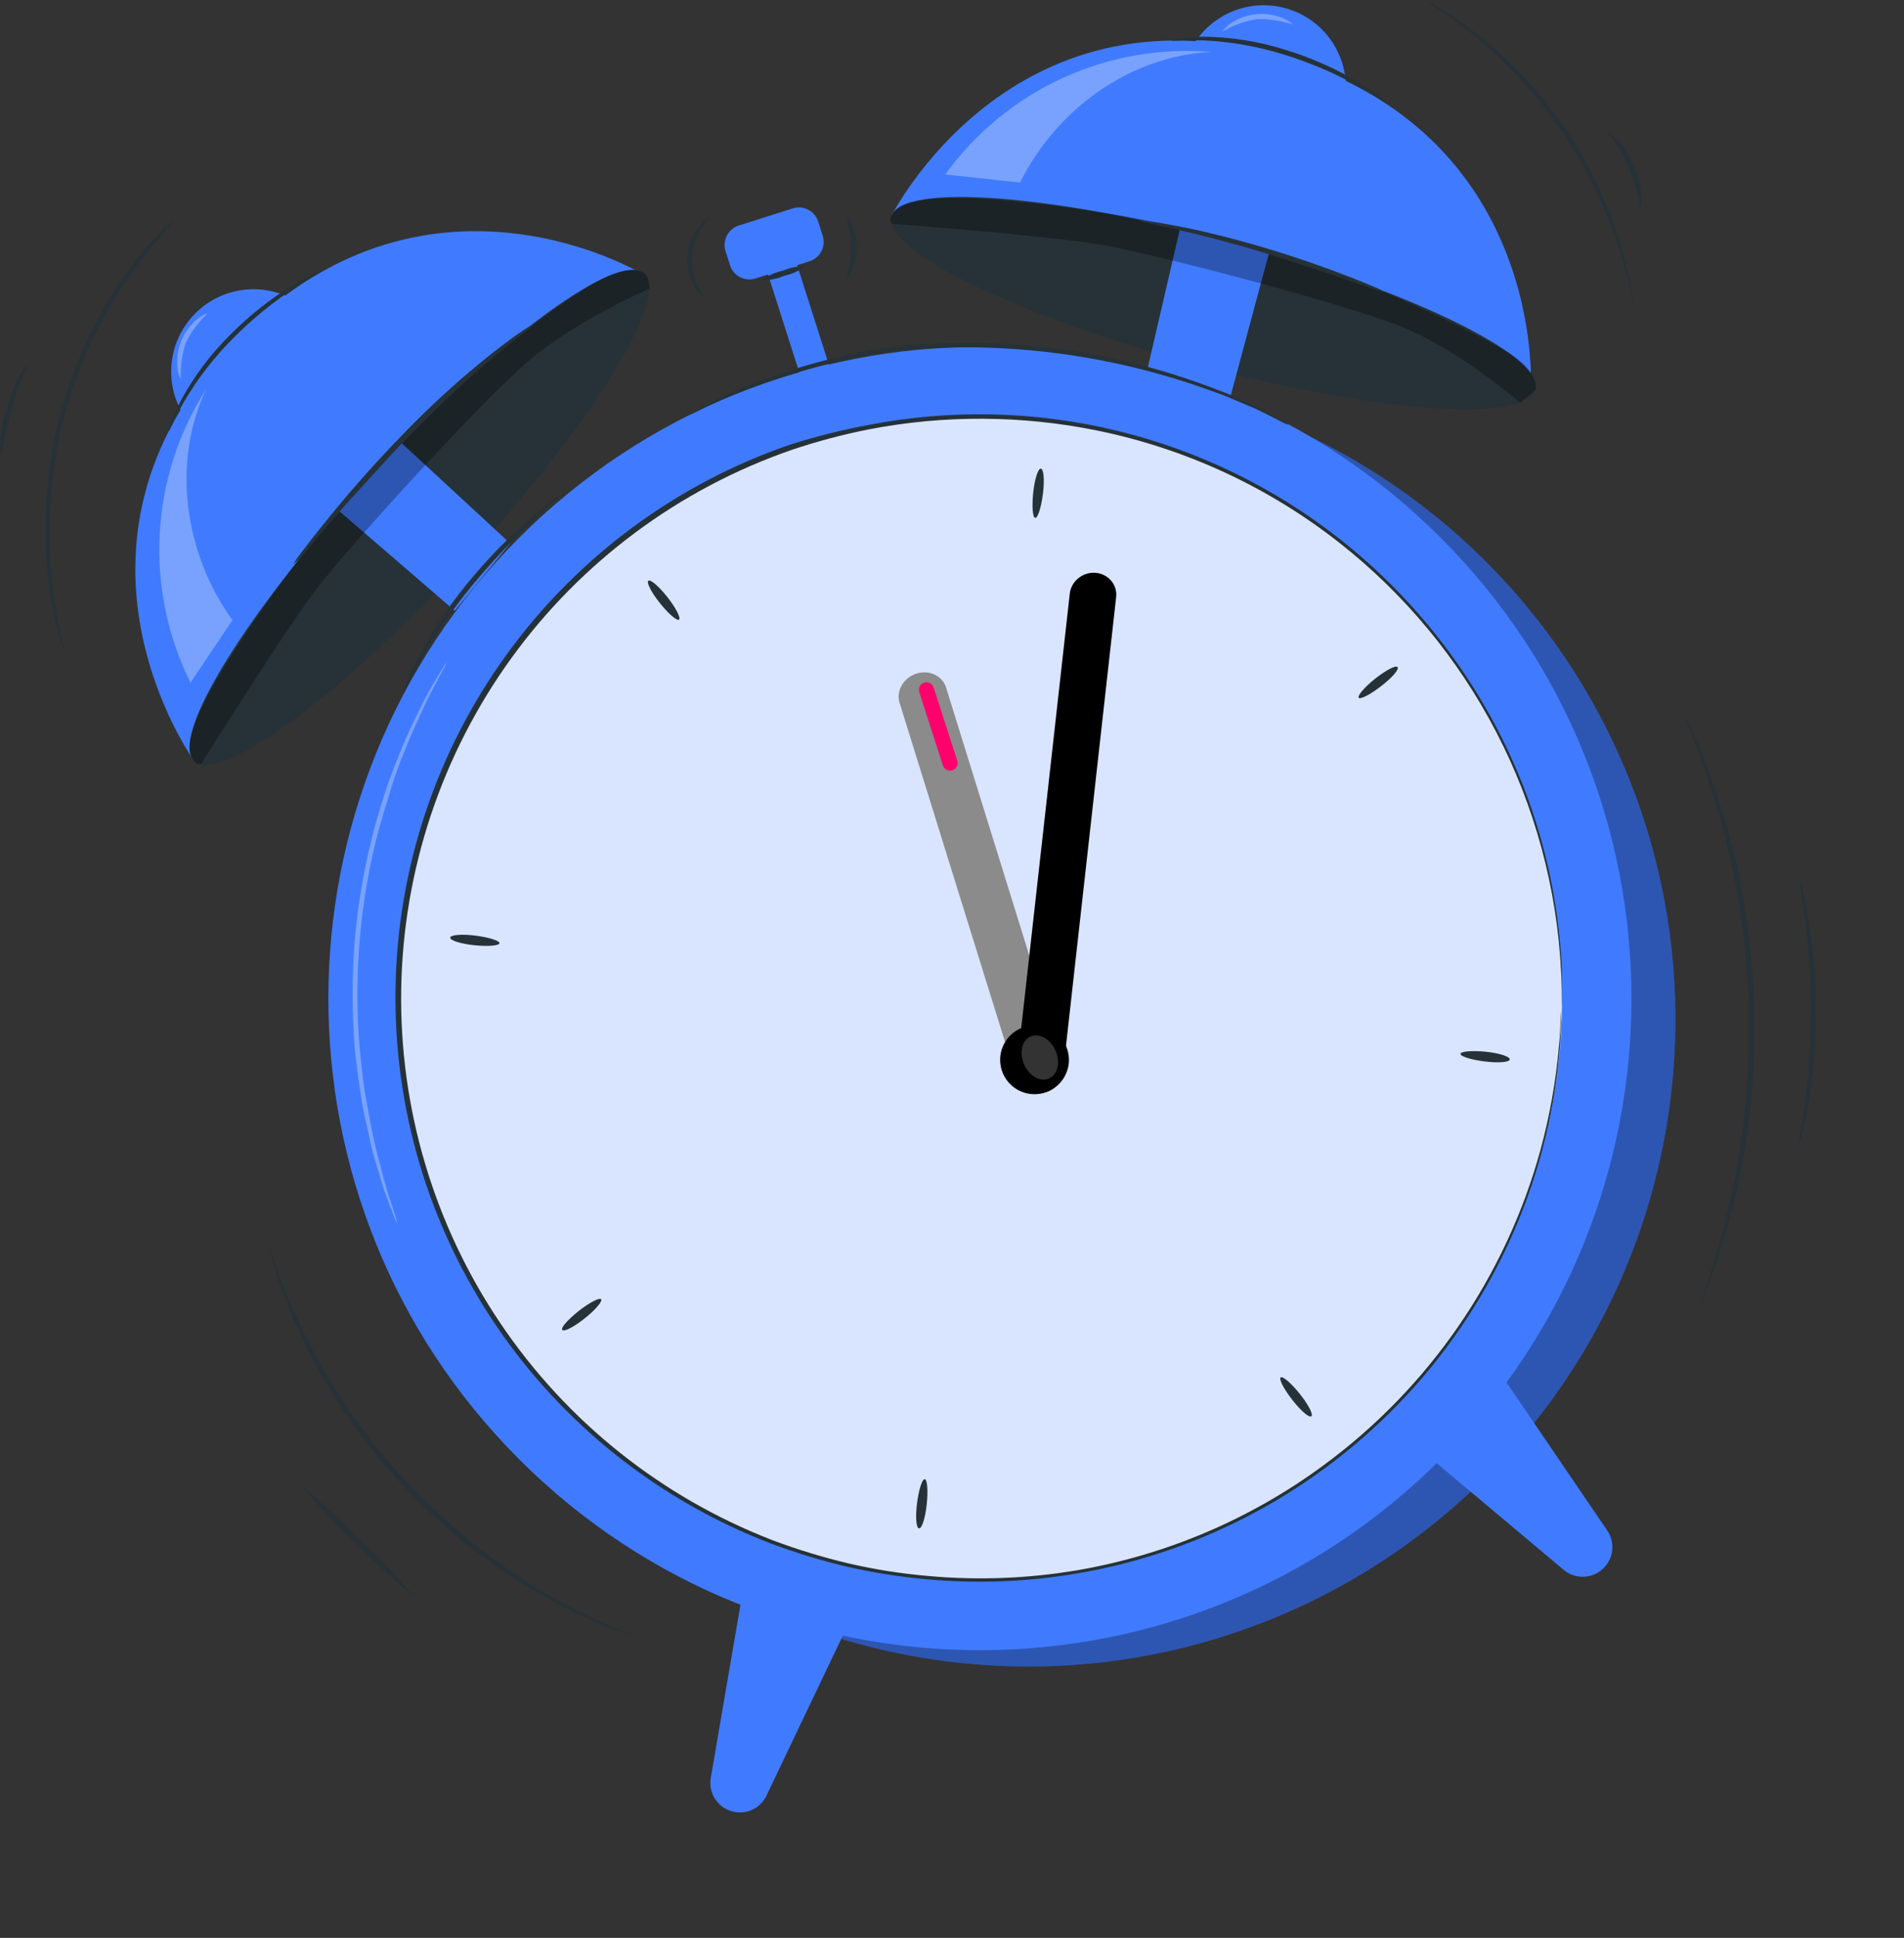 <svg width="57" height="58" viewBox="0 0 57 58" fill="none" xmlns="http://www.w3.org/2000/svg">
<rect x="0" y="0" width="57" height="58" fill="#333333" stroke="none"/>
<path d="M50.154 30.831C50.09 34.662 48.891 38.388 46.71 41.537C44.528 44.687 41.461 47.118 37.897 48.525C34.334 49.931 30.433 50.25 26.688 49.439C22.943 48.629 19.523 46.726 16.86 43.971C14.197 41.217 12.41 37.735 11.726 33.965C11.042 30.195 11.492 26.307 13.017 22.793C14.543 19.278 17.077 16.295 20.298 14.22C23.519 12.146 27.283 11.073 31.114 11.138C36.25 11.225 41.141 13.349 44.712 17.042C48.283 20.735 50.24 25.695 50.154 30.831Z" fill="#407BFF"/>
<g opacity="0.3">
<path d="M50.154 30.831C50.09 34.662 48.891 38.388 46.71 41.537C44.528 44.687 41.461 47.118 37.897 48.525C34.334 49.931 30.433 50.25 26.688 49.439C22.943 48.629 19.523 46.726 16.86 43.971C14.197 41.217 12.41 37.735 11.726 33.965C11.042 30.195 11.492 26.307 13.017 22.793C14.543 19.278 17.077 16.295 20.298 14.22C23.519 12.146 27.283 11.073 31.114 11.138C36.25 11.225 41.141 13.349 44.712 17.042C48.283 20.735 50.24 25.695 50.154 30.831Z" fill="black"/>
</g>
<path d="M43.128 43.677C50.745 36.06 50.745 23.71 43.128 16.093C35.51 8.476 23.161 8.476 15.543 16.093C7.926 23.71 7.926 36.06 15.543 43.677C23.161 51.294 35.51 51.294 43.128 43.677Z" fill="#407BFF"/>
<path d="M44.974 37.572C49.217 28.936 45.657 18.495 37.021 14.251C28.385 10.007 17.944 13.568 13.701 22.204C9.457 30.84 13.017 41.28 21.653 45.524C30.289 49.768 40.73 46.207 44.974 37.572Z" fill="#D9E5FF"/>
<path d="M46.758 30.179C46.758 30.179 46.758 30.082 46.758 29.894C46.758 29.706 46.758 29.43 46.733 29.065C46.608 26.578 45.951 24.147 44.806 21.936C43.662 19.724 42.056 17.784 40.098 16.246C37.971 14.573 35.481 13.421 32.828 12.882C30.585 12.428 28.274 12.416 26.026 12.848C25.232 13.004 24.45 13.212 23.684 13.471C20.321 14.639 17.398 16.812 15.31 19.696C13.223 22.579 12.071 26.034 12.011 29.594C11.951 33.153 12.986 36.645 14.975 39.597C16.965 42.55 19.813 44.819 23.134 46.1C23.888 46.383 24.658 46.617 25.442 46.801C26.206 46.976 26.982 47.098 27.764 47.166C29.258 47.304 30.764 47.247 32.244 46.998C34.91 46.541 37.433 45.468 39.611 43.864C42.786 41.536 45.08 38.203 46.12 34.406C46.398 33.38 46.583 32.332 46.673 31.273C46.713 30.911 46.71 30.632 46.727 30.447C46.744 30.262 46.744 30.162 46.744 30.162C46.744 30.162 46.744 30.546 46.702 31.273C46.624 32.331 46.448 33.381 46.175 34.406C45.154 38.229 42.861 41.59 39.674 43.935C37.485 45.55 34.948 46.63 32.267 47.089C30.777 47.345 29.26 47.406 27.755 47.268C26.968 47.199 26.187 47.077 25.416 46.904C24.626 46.72 23.848 46.485 23.089 46.2C19.733 44.917 16.852 42.632 14.84 39.656C12.828 36.679 11.78 33.155 11.841 29.562C11.901 25.97 13.066 22.483 15.178 19.575C17.289 16.668 20.244 14.481 23.641 13.312C24.414 13.064 25.202 12.867 26 12.719C28.468 12.24 31.011 12.3 33.453 12.895C35.896 13.49 38.181 14.606 40.152 16.166C41.907 17.558 43.381 19.273 44.494 21.217C45.87 23.613 46.648 26.307 46.758 29.068C46.776 29.811 46.758 30.179 46.758 30.179Z" fill="#263238"/>
<path d="M21.28 53.202L22.214 47.758L25.271 48.869L22.947 53.74C22.861 53.922 22.716 54.07 22.535 54.157C22.354 54.245 22.148 54.268 21.952 54.222C21.73 54.171 21.537 54.037 21.411 53.847C21.286 53.657 21.239 53.426 21.28 53.202Z" fill="#407BFF"/>
<path d="M48.112 45.801L45.01 41.243L42.688 43.522L46.813 46.986C46.967 47.115 47.16 47.188 47.361 47.192C47.562 47.196 47.759 47.131 47.918 47.009C48.101 46.872 48.223 46.669 48.259 46.444C48.295 46.219 48.242 45.988 48.112 45.801Z" fill="#407BFF"/>
<path d="M23.832 7.835L22.96 8.112L24.202 12.004L25.073 11.726L23.832 7.835Z" fill="#407BFF"/>
<path d="M23.732 6.237L22.114 6.752C21.795 6.854 21.619 7.195 21.72 7.515L21.856 7.941C21.958 8.26 22.299 8.436 22.619 8.334L24.236 7.819C24.555 7.717 24.732 7.376 24.63 7.056L24.494 6.63C24.392 6.311 24.051 6.135 23.732 6.237Z" fill="#407BFF"/>
<path d="M35.691 1.401C35.96 0.929 36.378 0.558 36.88 0.348C37.381 0.138 37.938 0.1 38.464 0.24C38.99 0.38 39.454 0.69 39.785 1.122C40.115 1.553 40.294 2.083 40.292 2.626L35.691 1.401Z" fill="#407BFF"/>
<path d="M26.692 6.452C26.692 6.452 30.236 -0.593 38.252 1.658C46.269 3.908 45.827 11.56 45.827 11.56L26.692 6.452Z" fill="#407BFF"/>
<path d="M45.967 11.662C45.682 12.679 41.155 12.346 35.834 10.916C30.513 9.486 26.419 7.498 26.693 6.484C26.966 5.469 31.501 5.8 36.825 7.23C42.15 8.66 46.24 10.645 45.967 11.662Z" fill="#263238"/>
<path d="M35.324 6.851L34.293 11.298L36.848 11.825L37.993 7.561L35.324 6.851Z" fill="#407BFF"/>
<g opacity="0.3">
<path d="M26.695 6.7C26.695 6.7 31.569 7.059 33.153 7.358C34.737 7.657 40.19 9.067 41.953 9.777C43.716 10.486 45.511 12.056 45.511 12.056L45.967 11.665C45.967 11.665 46.146 11.138 45.075 10.5C41.348 8.44 37.291 7.044 33.085 6.375C26.989 5.441 26.712 6.207 26.644 6.592" fill="black"/>
</g>
<path d="M41.542 3.097C41.528 3.119 41.215 2.889 40.674 2.587C39.968 2.194 39.223 1.876 38.452 1.638C37.681 1.396 36.883 1.252 36.076 1.211C35.458 1.185 35.073 1.245 35.07 1.211C35.156 1.179 35.245 1.159 35.335 1.151C35.441 1.133 35.547 1.122 35.654 1.117C35.795 1.103 35.937 1.098 36.079 1.1C36.9 1.113 37.715 1.247 38.497 1.496C39.28 1.736 40.03 2.072 40.731 2.496C40.944 2.623 41.15 2.764 41.346 2.917C41.419 2.968 41.485 3.029 41.542 3.097Z" fill="#263238"/>
<g opacity="0.3">
<path d="M36.276 1.555C34.743 1.427 33.203 1.697 31.805 2.34C30.408 2.982 29.2 3.975 28.299 5.222L30.538 5.464C31.615 3.279 33.837 1.661 36.276 1.555Z" fill="white"/>
</g>
<g opacity="0.3">
<path d="M38.688 0.732C38.345 0.616 37.984 0.562 37.623 0.573C37.265 0.632 36.922 0.755 36.609 0.937C36.594 0.937 36.674 0.818 36.845 0.698C37.073 0.545 37.335 0.452 37.608 0.425C37.88 0.398 38.156 0.439 38.409 0.544C38.6 0.63 38.697 0.715 38.688 0.732Z" fill="white"/>
</g>
<g opacity="0.3">
<path d="M11.882 36.614C11.854 36.562 11.83 36.508 11.811 36.452L11.632 35.976C11.533 35.727 11.447 35.473 11.375 35.215C11.29 34.913 11.17 34.574 11.09 34.187C11.011 33.8 10.897 33.381 10.825 32.922C10.754 32.464 10.683 31.971 10.626 31.449C10.532 30.319 10.532 29.182 10.626 28.051C10.733 26.92 10.935 25.8 11.23 24.704C11.375 24.202 11.515 23.724 11.68 23.279C11.845 22.835 12.005 22.442 12.161 22.077C12.318 21.713 12.483 21.399 12.62 21.117C12.757 20.835 12.891 20.599 13.005 20.411L13.267 19.972C13.295 19.921 13.327 19.872 13.364 19.827C13.347 19.884 13.323 19.938 13.292 19.989L13.056 20.436C12.95 20.63 12.822 20.867 12.694 21.154C12.566 21.442 12.409 21.753 12.258 22.12C12.107 22.487 11.939 22.881 11.797 23.319C11.654 23.758 11.512 24.228 11.361 24.744C10.775 26.925 10.577 29.191 10.774 31.441C10.828 31.956 10.874 32.449 10.959 32.902C11.045 33.355 11.119 33.782 11.204 34.164C11.29 34.546 11.387 34.891 11.466 35.193C11.546 35.495 11.626 35.762 11.697 35.962L11.851 36.443C11.869 36.498 11.879 36.556 11.882 36.614Z" fill="white"/>
</g>
<path d="M38.586 12.719C38.524 12.703 38.465 12.679 38.409 12.648L37.928 12.4L37.577 12.229L37.147 12.047L36.654 11.839L36.085 11.634C34.016 10.9 31.846 10.487 29.652 10.409C29.083 10.385 28.512 10.391 27.943 10.426C26.944 10.458 25.951 10.6 24.983 10.851C24.206 11.036 23.439 11.266 22.687 11.54C22.179 11.717 21.681 11.92 21.195 12.15C20.858 12.312 20.679 12.412 20.673 12.4C20.712 12.368 20.754 12.341 20.799 12.318C20.881 12.266 21.004 12.189 21.172 12.104C21.643 11.854 22.131 11.634 22.63 11.446C23.382 11.159 24.151 10.918 24.932 10.725C25.377 10.611 25.851 10.516 26.357 10.44C26.875 10.351 27.4 10.301 27.926 10.292C28.506 10.254 29.087 10.247 29.667 10.272C31.875 10.348 34.056 10.778 36.127 11.546L36.697 11.762L37.19 11.984L37.614 12.175C37.745 12.241 37.859 12.306 37.965 12.36L38.441 12.62C38.491 12.649 38.54 12.683 38.586 12.719Z" fill="#263238"/>
<path d="M24.117 7.968C23.927 8.106 23.709 8.203 23.479 8.253C23.264 8.345 23.032 8.391 22.798 8.386C22.989 8.248 23.206 8.151 23.436 8.102C23.651 8.009 23.883 7.963 24.117 7.968Z" fill="#263238"/>
<path d="M5.504 12.434C5.215 11.976 5.085 11.436 5.135 10.896C5.184 10.357 5.41 9.849 5.777 9.451C6.144 9.053 6.632 8.786 7.166 8.693C7.699 8.6 8.248 8.686 8.729 8.936L5.504 12.434Z" fill="#407BFF"/>
<path d="M5.803 22.761C5.803 22.761 1.197 16.354 6.923 10.292C12.649 4.23 19.209 8.19 19.209 8.19L5.803 22.761Z" fill="#407BFF"/>
<path d="M19.292 8.193C20.067 8.908 17.677 12.751 13.956 16.776C10.236 20.801 6.592 23.487 5.82 22.772C5.048 22.057 7.447 18.214 11.15 14.189C14.854 10.164 18.52 7.478 19.292 8.193Z" fill="#263238"/>
<path d="M10.159 15.3L13.614 18.28L15.272 16.263L12.027 13.266L10.159 15.3Z" fill="#407BFF"/>
<g opacity="0.3">
<path d="M6.022 22.869C6.022 22.869 8.606 18.719 9.606 17.457C10.606 16.195 14.389 12.021 15.839 10.791C17.289 9.56 19.451 8.637 19.451 8.637L19.397 8.324L19.317 8.204C19.317 8.204 18.938 7.78 17.719 8.515C16.654 9.156 12.358 12.107 8.7 17.061C5.042 22.015 5.589 22.627 5.897 22.863" fill="black"/>
</g>
<path d="M9.726 8.047C9.726 8.07 9.39 8.241 8.871 8.58C8.195 9.023 7.567 9.534 6.997 10.107C6.424 10.677 5.926 11.317 5.516 12.013C5.205 12.548 5.077 12.913 5.051 12.905C5.064 12.814 5.088 12.726 5.122 12.642C5.156 12.545 5.195 12.45 5.239 12.357C5.293 12.227 5.354 12.1 5.422 11.976C5.813 11.255 6.308 10.595 6.892 10.019C7.467 9.437 8.113 8.929 8.814 8.506C9.026 8.376 9.246 8.26 9.472 8.159C9.551 8.11 9.637 8.073 9.726 8.047Z" fill="#263238"/>
<path d="M16.81 14.793C16.81 14.813 16.494 15.078 15.984 15.562C15.323 16.177 14.703 16.835 14.127 17.531C13.554 18.229 13.042 18.975 12.597 19.761C12.255 20.365 12.084 20.761 12.062 20.75C12.083 20.651 12.115 20.556 12.158 20.465C12.259 20.208 12.375 19.957 12.503 19.713C12.927 18.903 13.432 18.14 14.013 17.434C14.592 16.731 15.228 16.077 15.916 15.48C16.178 15.252 16.4 15.075 16.557 14.961C16.633 14.894 16.719 14.838 16.81 14.793Z" fill="#263238"/>
<g opacity="0.3">
<path d="M6.168 11.657C5.341 12.955 4.863 14.445 4.782 15.983C4.701 17.52 5.018 19.052 5.703 20.431L6.96 18.559C5.527 16.585 5.128 13.859 6.168 11.657Z" fill="white"/>
</g>
<g opacity="0.3">
<path d="M6.199 9.392C5.937 9.642 5.721 9.936 5.561 10.261C5.449 10.605 5.399 10.967 5.413 11.329C5.396 11.329 5.339 11.218 5.313 11.01C5.283 10.737 5.321 10.461 5.424 10.207C5.527 9.952 5.692 9.727 5.903 9.552C6.065 9.423 6.188 9.378 6.199 9.392Z" fill="white"/>
</g>
<path d="M44.443 31.768C44.035 31.717 43.713 31.615 43.722 31.541C43.73 31.466 44.069 31.438 44.477 31.478C44.884 31.518 45.206 31.623 45.197 31.709C45.189 31.794 44.85 31.82 44.443 31.768Z" fill="#263238"/>
<path d="M38.688 41.898C38.434 41.574 38.281 41.274 38.34 41.226C38.4 41.178 38.657 41.4 38.91 41.716C39.164 42.032 39.323 42.334 39.258 42.388C39.192 42.442 38.939 42.22 38.688 41.898Z" fill="#263238"/>
<path d="M27.453 44.992C27.504 44.585 27.607 44.263 27.684 44.271C27.761 44.28 27.786 44.616 27.744 45.023C27.701 45.431 27.598 45.753 27.513 45.744C27.427 45.736 27.402 45.397 27.453 44.992Z" fill="#263238"/>
<path d="M17.326 39.235C17.648 38.984 17.95 38.827 17.996 38.887C18.041 38.947 17.825 39.203 17.506 39.457C17.187 39.711 16.887 39.87 16.833 39.804C16.779 39.739 17.001 39.497 17.326 39.235Z" fill="#263238"/>
<path d="M14.233 28.003C14.64 28.054 14.962 28.156 14.953 28.23C14.945 28.304 14.606 28.333 14.198 28.29C13.791 28.247 13.469 28.145 13.478 28.062C13.486 27.98 13.825 27.951 14.233 28.003Z" fill="#263238"/>
<path d="M19.981 17.873C20.235 18.197 20.388 18.497 20.328 18.545C20.269 18.593 20.012 18.371 19.759 18.055C19.505 17.739 19.346 17.434 19.411 17.383C19.477 17.331 19.736 17.562 19.981 17.873Z" fill="#263238"/>
<path d="M31.222 14.779C31.171 15.186 31.068 15.508 30.991 15.5C30.914 15.491 30.889 15.155 30.931 14.748C30.974 14.34 31.076 14.015 31.162 14.027C31.247 14.038 31.273 14.374 31.222 14.779Z" fill="#263238"/>
<path d="M41.346 20.536C41.024 20.787 40.722 20.941 40.676 20.884C40.631 20.827 40.847 20.565 41.166 20.314C41.486 20.063 41.785 19.898 41.839 19.966C41.893 20.035 41.673 20.285 41.346 20.536Z" fill="#263238"/>
<path d="M5.202 6.589C5.179 6.63 5.15 6.669 5.117 6.703L4.849 7.022C4.705 7.178 4.569 7.342 4.442 7.512C4.291 7.711 4.103 7.928 3.934 8.19L3.65 8.597C3.556 8.74 3.47 8.896 3.365 9.053C3.165 9.366 2.997 9.723 2.795 10.09C2.414 10.904 2.107 11.751 1.878 12.62C1.673 13.495 1.546 14.386 1.499 15.283C1.499 15.696 1.468 16.089 1.499 16.46C1.499 16.642 1.499 16.821 1.522 16.992C1.544 17.163 1.556 17.326 1.57 17.482C1.593 17.796 1.653 18.072 1.69 18.32C1.72 18.531 1.762 18.74 1.815 18.947L1.901 19.343C1.914 19.389 1.92 19.437 1.92 19.485C1.898 19.443 1.881 19.398 1.872 19.351L1.758 18.961C1.695 18.755 1.644 18.546 1.607 18.334C1.546 18.052 1.499 17.767 1.468 17.48C1.448 17.323 1.428 17.158 1.408 16.987C1.388 16.816 1.385 16.636 1.373 16.448C1.345 16.078 1.373 15.679 1.373 15.26C1.413 14.355 1.539 13.455 1.75 12.574C1.982 11.692 2.297 10.834 2.69 10.01C2.883 9.64 3.06 9.284 3.259 8.97C3.356 8.814 3.444 8.657 3.544 8.515L3.829 8.11C4.006 7.848 4.199 7.634 4.356 7.441C4.49 7.273 4.634 7.113 4.786 6.962C4.903 6.848 4.997 6.751 5.071 6.677C5.111 6.642 5.155 6.613 5.202 6.589Z" fill="#263238"/>
<path d="M0.798 10.905C0.838 10.925 0.564 11.503 0.348 12.252C0.131 13.001 0.063 13.637 0.006 13.634C-0.022 13.15 0.046 12.666 0.206 12.21C0.317 11.74 0.518 11.297 0.798 10.905Z" fill="#263238"/>
<path d="M48.935 9.235C48.886 9.092 48.849 8.944 48.827 8.794C48.798 8.651 48.764 8.478 48.707 8.278C48.65 8.079 48.605 7.848 48.522 7.6C48.439 7.352 48.362 7.082 48.237 6.797C48.112 6.512 48.004 6.21 47.867 5.897C47.552 5.221 47.187 4.571 46.773 3.951C46.35 3.339 45.883 2.759 45.374 2.216C45.129 1.974 44.904 1.738 44.673 1.538C44.443 1.339 44.229 1.151 44.027 0.988C43.825 0.826 43.634 0.704 43.457 0.564C43.28 0.424 43.144 0.342 43.021 0.262C42.89 0.186 42.766 0.099 42.651 0C42.789 0.061 42.922 0.133 43.05 0.214C43.206 0.301 43.357 0.396 43.503 0.499C43.674 0.618 43.876 0.744 44.072 0.909C44.269 1.074 44.508 1.242 44.736 1.45C44.964 1.658 45.203 1.883 45.451 2.125C45.973 2.667 46.449 3.251 46.876 3.871C47.292 4.498 47.658 5.157 47.969 5.843C48.103 6.162 48.237 6.464 48.331 6.757C48.425 7.05 48.519 7.327 48.587 7.575C48.656 7.822 48.71 8.059 48.756 8.261C48.801 8.463 48.83 8.643 48.85 8.788C48.89 8.935 48.919 9.084 48.935 9.235Z" fill="#263238"/>
<path d="M49.115 6.239C49.033 5.827 48.921 5.422 48.779 5.028C48.59 4.651 48.374 4.288 48.132 3.942C48.492 4.197 48.766 4.556 48.915 4.971C49.109 5.363 49.178 5.806 49.115 6.239Z" fill="#263238"/>
<path d="M18.893 48.937C18.838 48.928 18.784 48.912 18.733 48.889L18.28 48.724C18.042 48.642 17.808 48.546 17.58 48.439C17.309 48.313 17.01 48.182 16.671 47.997L16.155 47.712C15.976 47.616 15.799 47.496 15.611 47.382C15.232 47.157 14.854 46.878 14.449 46.593C12.718 45.309 11.235 43.72 10.073 41.904C9.817 41.48 9.564 41.084 9.367 40.688C9.264 40.494 9.159 40.309 9.082 40.118C9.005 39.927 8.917 39.753 8.837 39.582C8.675 39.246 8.567 38.924 8.458 38.648C8.364 38.412 8.282 38.172 8.213 37.927L8.077 37.463C8.06 37.41 8.047 37.356 8.04 37.3C8.069 37.348 8.091 37.4 8.105 37.454L8.267 37.907C8.333 38.107 8.418 38.346 8.535 38.617C8.652 38.887 8.766 39.206 8.934 39.54C9.014 39.708 9.096 39.884 9.185 40.067C9.273 40.249 9.381 40.431 9.484 40.636C9.683 41.024 9.94 41.417 10.196 41.836C10.783 42.72 11.438 43.557 12.156 44.34C12.89 45.114 13.684 45.828 14.532 46.476C14.931 46.761 15.304 47.046 15.671 47.271C15.856 47.388 16.03 47.507 16.207 47.61L16.717 47.895C17.036 48.086 17.343 48.222 17.608 48.356C17.873 48.49 18.104 48.593 18.298 48.672L18.736 48.866C18.791 48.885 18.843 48.908 18.893 48.937Z" fill="#263238"/>
<path d="M12.404 47.795C11.792 47.297 11.212 46.761 10.666 46.191C10.086 45.656 9.54 45.085 9.031 44.482C9.644 44.979 10.224 45.515 10.768 46.086C11.348 46.621 11.895 47.192 12.404 47.795Z" fill="#263238"/>
<path d="M50.462 21.479C50.496 21.53 50.525 21.584 50.547 21.641L50.764 22.12C50.861 22.328 50.972 22.584 51.08 22.889C51.188 23.194 51.334 23.536 51.448 23.926L51.641 24.538C51.707 24.752 51.758 24.977 51.821 25.211C51.952 25.672 52.046 26.177 52.154 26.706C52.579 29.016 52.641 31.377 52.336 33.706C52.254 34.238 52.185 34.748 52.08 35.215C52.029 35.452 51.992 35.68 51.935 35.896C51.878 36.113 51.826 36.318 51.775 36.517C51.681 36.913 51.559 37.264 51.462 37.571C51.365 37.879 51.271 38.141 51.177 38.355L50.986 38.844C50.966 38.902 50.94 38.958 50.909 39.01C50.918 38.949 50.934 38.89 50.958 38.833L51.123 38.337C51.2 38.121 51.288 37.859 51.373 37.548C51.459 37.238 51.579 36.888 51.658 36.489C51.707 36.292 51.758 36.084 51.809 35.87C51.861 35.657 51.898 35.426 51.946 35.193C52.046 34.725 52.108 34.218 52.185 33.688C52.323 32.532 52.38 31.366 52.356 30.202C52.319 29.038 52.202 27.877 52.006 26.729C51.901 26.202 51.812 25.701 51.687 25.239C51.627 25.009 51.579 24.784 51.516 24.57C51.453 24.356 51.393 24.154 51.334 23.957C51.225 23.567 51.092 23.222 50.989 22.918C50.886 22.613 50.784 22.348 50.704 22.143C50.624 21.938 50.565 21.781 50.513 21.656C50.489 21.599 50.471 21.54 50.462 21.479Z" fill="#263238"/>
<path d="M53.88 26.353C53.925 26.449 53.955 26.551 53.972 26.655C54.02 26.849 54.08 27.136 54.14 27.49C54.448 29.35 54.444 31.249 54.126 33.107C54.066 33.463 54.006 33.748 53.955 33.945C53.935 34.047 53.904 34.148 53.863 34.244C53.838 34.244 53.926 33.802 54.023 33.104C54.149 32.178 54.215 31.245 54.219 30.31C54.22 29.376 54.159 28.444 54.037 27.518C53.932 26.795 53.846 26.359 53.88 26.353Z" fill="#263238"/>
<path d="M21.095 8.925C21.095 8.925 20.952 8.842 20.81 8.626C20.632 8.341 20.549 8.007 20.573 7.671C20.596 7.335 20.723 7.014 20.938 6.754C21.1 6.56 21.243 6.469 21.254 6.498C21.266 6.526 21.154 6.617 21.021 6.817C20.843 7.072 20.738 7.371 20.718 7.681C20.697 7.991 20.761 8.301 20.904 8.577C21.012 8.791 21.12 8.908 21.095 8.925Z" fill="#263238"/>
<path d="M25.32 8.364C25.415 8.054 25.474 7.735 25.496 7.412C25.471 7.088 25.409 6.768 25.311 6.458C25.328 6.458 25.408 6.535 25.488 6.703C25.592 6.924 25.645 7.165 25.644 7.409C25.649 7.654 25.597 7.897 25.493 8.119C25.414 8.29 25.334 8.375 25.32 8.364Z" fill="#263238"/>
<path d="M15.976 9.714C15.882 9.81 15.779 9.897 15.668 9.973C15.466 10.13 15.175 10.364 14.813 10.657C13.895 11.425 13.017 12.241 12.184 13.101C11.207 14.107 10.372 15.067 9.774 15.767L9.071 16.599C8.985 16.704 8.89 16.799 8.786 16.884C8.85 16.766 8.926 16.655 9.011 16.551C9.165 16.346 9.392 16.049 9.68 15.696C10.25 14.978 11.082 14.004 12.065 12.996C12.899 12.129 13.791 11.319 14.734 10.571C15.098 10.287 15.397 10.064 15.611 9.922C15.726 9.841 15.848 9.771 15.976 9.714Z" fill="#263238"/>
<path d="M41.449 8.745C41.351 8.73 41.255 8.702 41.164 8.663L40.389 8.398C39.731 8.17 38.825 7.865 37.825 7.56C36.825 7.256 35.885 7.019 35.207 6.865C34.529 6.711 34.113 6.629 34.116 6.606C34.218 6.599 34.319 6.607 34.418 6.629C34.612 6.652 34.888 6.697 35.23 6.763C35.914 6.891 36.851 7.116 37.865 7.418C38.879 7.72 39.788 8.047 40.429 8.298C40.754 8.423 41.013 8.532 41.192 8.609C41.282 8.645 41.368 8.691 41.449 8.745Z" fill="#263238"/>
<path d="M31.291 32.327C31.269 32.34 31.245 32.35 31.221 32.358C31.036 32.419 30.838 32.41 30.67 32.332C30.502 32.255 30.378 32.115 30.324 31.945L26.934 21.046C26.906 20.961 26.896 20.87 26.906 20.78C26.916 20.689 26.945 20.6 26.991 20.518C27.037 20.436 27.099 20.362 27.174 20.301C27.249 20.24 27.335 20.193 27.427 20.163C27.52 20.132 27.616 20.119 27.712 20.124C27.807 20.129 27.899 20.152 27.983 20.192C28.066 20.231 28.14 20.287 28.199 20.355C28.258 20.422 28.301 20.502 28.326 20.588L31.71 31.483C31.759 31.641 31.744 31.815 31.666 31.971C31.589 32.126 31.456 32.253 31.291 32.327Z" fill="#8B8B8B"/>
<path d="M28.533 23.046L28.512 23.055C28.484 23.064 28.454 23.067 28.424 23.065C28.395 23.062 28.366 23.054 28.339 23.04C28.312 23.026 28.289 23.007 28.27 22.984C28.25 22.961 28.236 22.934 28.226 22.906L27.52 20.717C27.502 20.659 27.507 20.596 27.534 20.542C27.561 20.488 27.609 20.448 27.666 20.43C27.723 20.412 27.785 20.417 27.839 20.445C27.892 20.473 27.933 20.521 27.952 20.579L28.658 22.768C28.674 22.822 28.671 22.88 28.648 22.932C28.625 22.983 28.584 23.023 28.533 23.046Z" fill="#FF006D"/>
<path d="M31.4 32.656C31.288 32.705 31.165 32.726 31.044 32.715C30.924 32.705 30.809 32.663 30.711 32.596C30.613 32.528 30.537 32.435 30.488 32.328C30.44 32.221 30.422 32.102 30.436 31.985L32.024 17.783C32.032 17.693 32.059 17.604 32.102 17.523C32.145 17.442 32.205 17.369 32.277 17.31C32.349 17.25 32.432 17.205 32.521 17.176C32.61 17.148 32.703 17.137 32.796 17.144C32.888 17.151 32.978 17.176 33.059 17.218C33.141 17.259 33.212 17.316 33.27 17.386C33.327 17.455 33.369 17.535 33.394 17.622C33.418 17.709 33.425 17.799 33.412 17.889L31.824 32.091C31.81 32.212 31.764 32.328 31.689 32.427C31.615 32.526 31.515 32.605 31.4 32.656Z" fill="black"/>
<path d="M31.913 31.306C31.995 31.492 32.02 31.699 31.985 31.899C31.949 32.1 31.855 32.285 31.714 32.432C31.573 32.579 31.392 32.681 31.193 32.725C30.994 32.769 30.787 32.753 30.597 32.679C30.407 32.605 30.244 32.477 30.127 32.31C30.01 32.143 29.946 31.945 29.942 31.741C29.937 31.538 29.993 31.338 30.103 31.166C30.212 30.994 30.37 30.859 30.557 30.777C30.807 30.668 31.09 30.662 31.345 30.761C31.599 30.86 31.804 31.056 31.913 31.306Z" fill="black"/>
<path opacity="0.2" d="M31.404 32.279C31.311 32.32 31.203 32.323 31.096 32.288C30.988 32.253 30.884 32.182 30.798 32.083C30.712 31.983 30.647 31.861 30.612 31.731C30.577 31.601 30.572 31.47 30.6 31.353C30.627 31.236 30.685 31.139 30.765 31.075C30.846 31.011 30.947 30.981 31.053 30.991C31.16 31.001 31.27 31.049 31.367 31.13C31.464 31.21 31.545 31.32 31.599 31.444C31.673 31.611 31.693 31.792 31.657 31.949C31.62 32.106 31.529 32.224 31.404 32.279Z" fill="white"/>
</svg>
